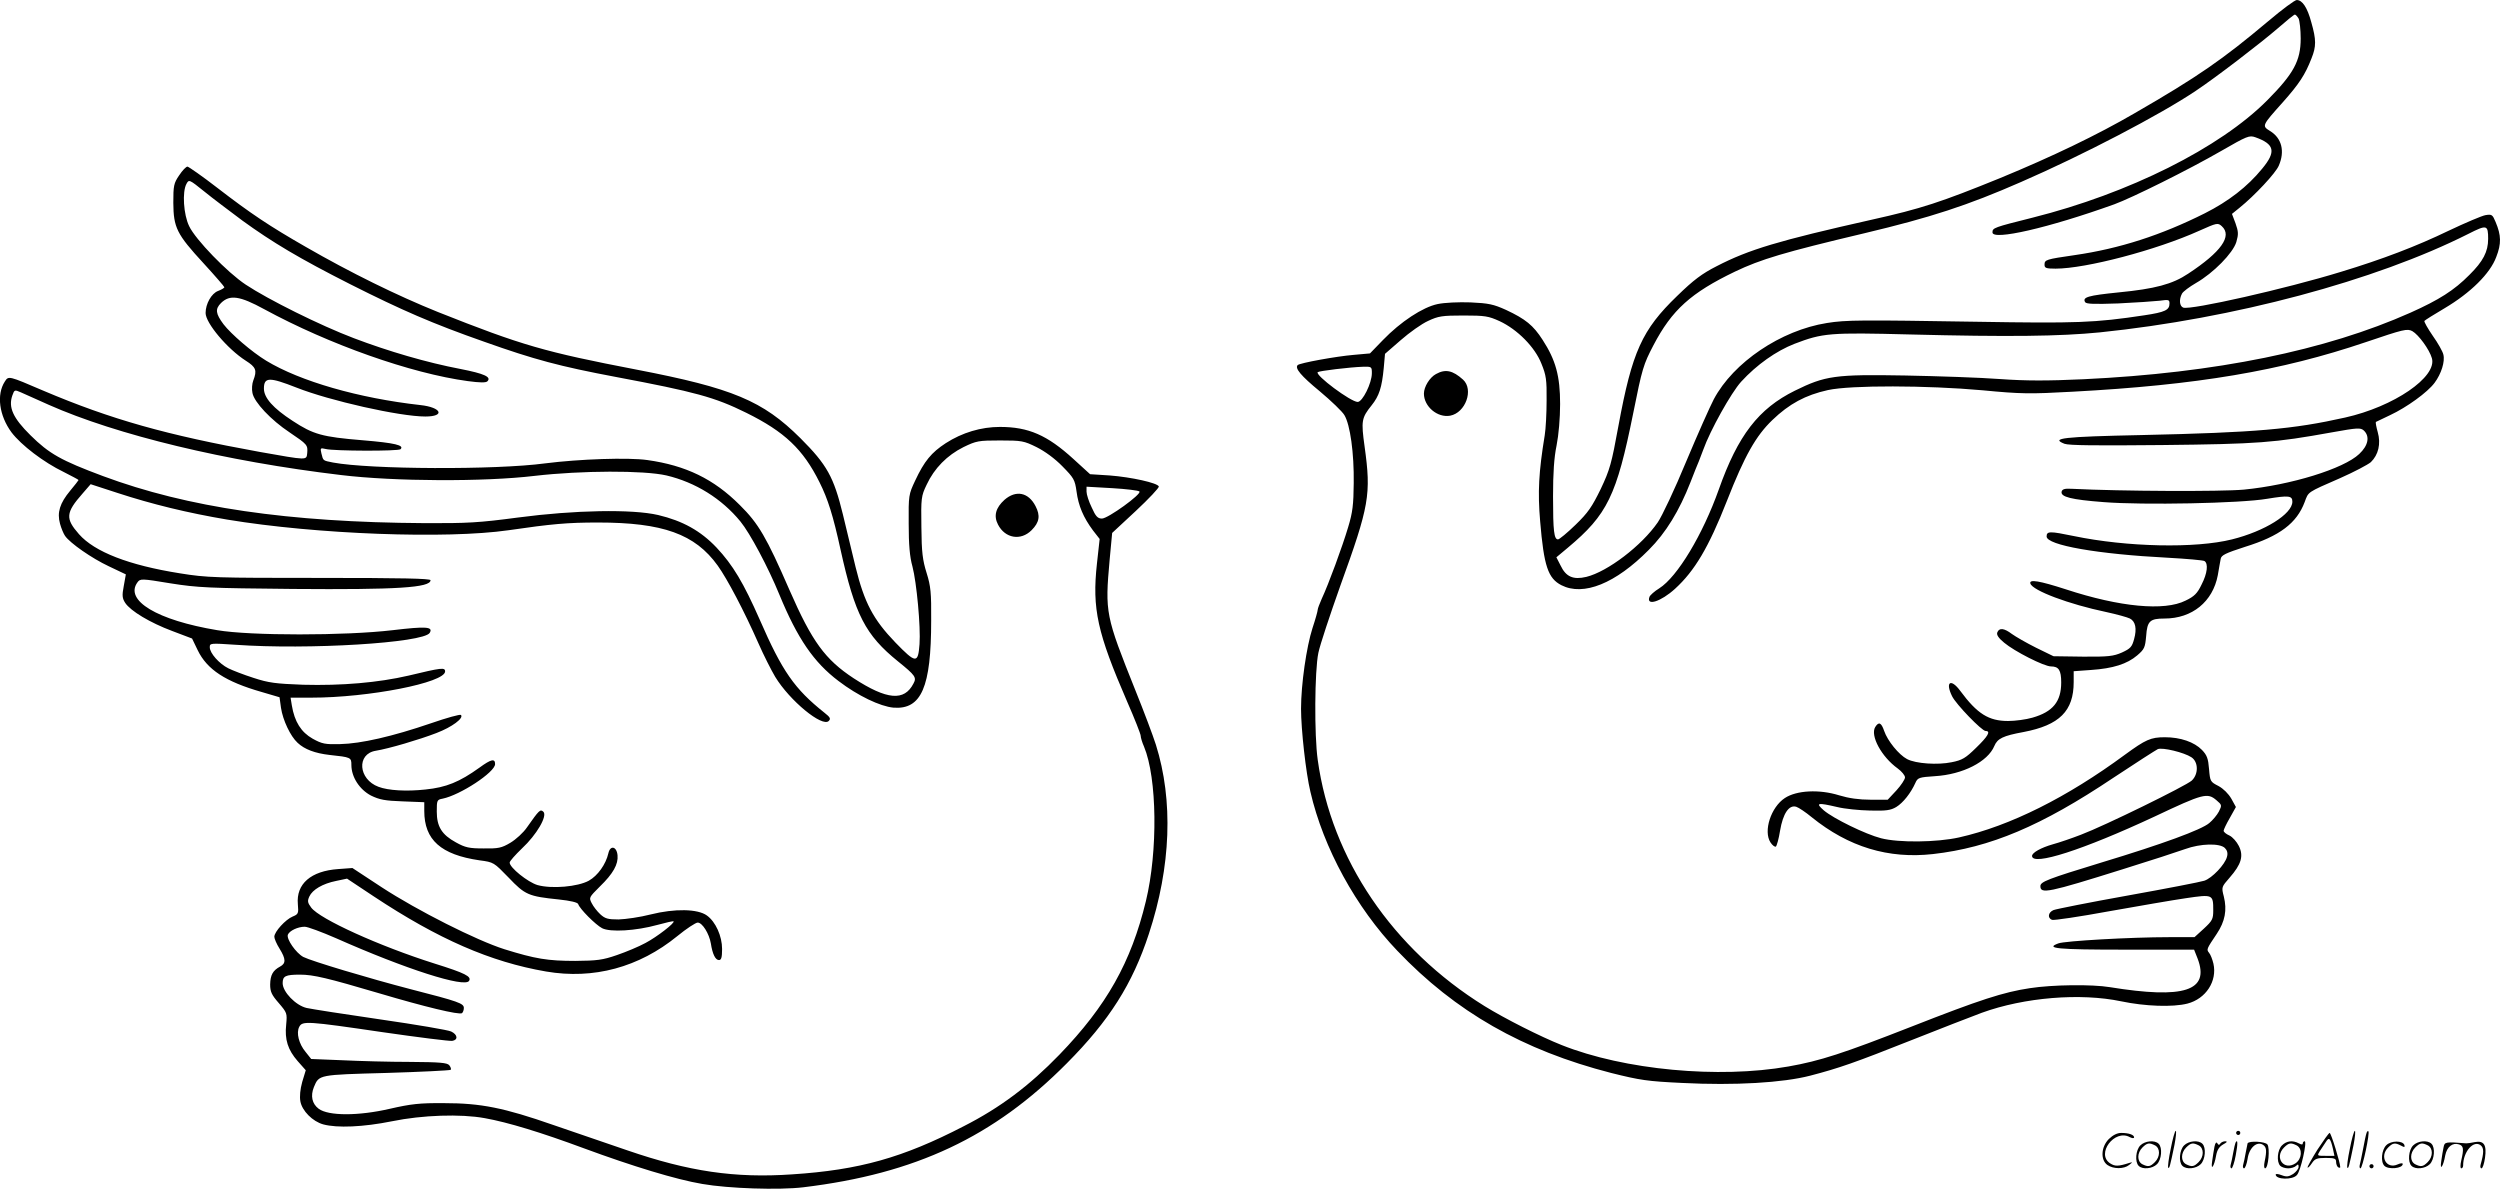 <svg version="1.0" xmlns="http://www.w3.org/2000/svg"
  viewBox="0 0 1200.425 570.803"
 preserveAspectRatio="xMidYMid meet">
<g transform="translate(-0.278,571) scale(0.1,-0.1)"
fill="#000000" stroke="none">
<path d="M10895 5609 c-220 -185 -338 -267 -643 -443 -179 -104 -395 -208
-645 -311 -285 -116 -379 -147 -617 -200 -449 -101 -589 -143 -744 -223 -71
-36 -112 -67 -190 -143 -169 -163 -216 -267 -282 -624 -33 -181 -41 -210 -85
-303 -42 -86 -61 -114 -121 -172 -40 -39 -78 -70 -84 -70 -19 0 -24 38 -24
206 0 113 5 187 17 245 10 50 17 131 17 199 0 134 -21 211 -84 308 -45 70 -82
100 -176 144 -60 27 -83 32 -170 36 -57 2 -125 -1 -158 -8 -72 -15 -178 -85
-263 -173 l-62 -64 -78 -7 c-84 -7 -259 -39 -269 -49 -15 -15 15 -51 106 -126
55 -46 108 -97 118 -114 28 -46 47 -183 45 -327 -1 -103 -5 -140 -27 -212 -27
-91 -94 -274 -127 -344 -10 -23 -19 -46 -19 -52 0 -6 -11 -46 -25 -88 -29 -90
-55 -270 -55 -387 0 -99 23 -307 45 -399 62 -269 219 -556 417 -763 280 -294
603 -478 1027 -587 140 -35 174 -40 341 -48 253 -13 484 1 615 35 138 36 213
62 490 172 132 52 282 111 334 130 204 74 473 96 669 55 114 -24 247 -29 318
-11 89 23 144 108 125 192 -5 21 -14 44 -21 52 -13 16 -12 18 37 91 40 60 50
114 34 179 -12 46 -11 46 28 91 56 64 68 104 44 152 -10 20 -30 43 -45 50 -16
7 -28 17 -28 23 0 5 13 33 30 62 l29 52 -22 40 c-14 24 -38 48 -62 61 -39 20
-40 22 -45 81 -4 51 -10 67 -34 92 -37 38 -103 61 -178 61 -68 0 -92 -11 -192
-84 -278 -205 -552 -342 -796 -397 -107 -24 -290 -26 -375 -4 -74 19 -228 94
-275 134 -41 36 -31 38 64 16 36 -9 108 -16 158 -17 77 -2 99 1 126 17 33 20
70 67 92 116 11 25 18 27 93 32 135 8 255 70 286 145 15 36 42 49 140 67 173
33 241 101 241 240 l0 52 83 6 c106 7 174 29 222 70 35 30 38 38 43 93 5 72
18 84 88 84 133 0 232 81 256 208 5 32 12 67 14 79 3 17 23 27 116 57 168 52
249 114 287 215 19 51 10 45 170 115 68 30 134 65 148 77 36 35 49 88 33 144
-7 25 -11 47 -9 49 2 1 33 16 69 33 79 37 179 109 213 155 32 43 51 102 42
136 -3 14 -26 55 -51 90 -24 35 -42 67 -40 71 3 4 46 31 97 61 125 74 219 167
248 246 25 64 24 104 -3 168 -15 36 -18 38 -49 33 -17 -3 -97 -37 -177 -75
-153 -74 -318 -137 -516 -197 -263 -81 -723 -185 -758 -172 -18 7 -21 39 -6
67 5 10 36 33 67 51 84 48 178 144 194 197 11 38 10 50 -4 90 l-17 45 37 30
c71 57 174 167 188 202 30 69 14 132 -42 166 -40 25 -40 25 62 139 77 87 106
130 137 210 23 57 23 89 -1 173 -19 71 -43 107 -70 107 -9 0 -70 -45 -136
-101z m145 12 c5 -11 10 -54 10 -96 0 -107 -34 -169 -160 -296 -227 -229 -665
-448 -1127 -564 -187 -47 -193 -49 -193 -71 0 -40 268 21 585 135 85 31 357
166 513 256 125 72 135 76 164 66 93 -33 101 -69 33 -151 -71 -87 -162 -157
-275 -214 -209 -105 -410 -170 -625 -201 -138 -20 -145 -22 -145 -46 0 -16 7
-19 53 -19 145 0 484 89 690 182 85 38 89 39 108 22 52 -47 -3 -124 -161 -228
-76 -51 -160 -73 -334 -90 -148 -15 -175 -23 -161 -47 6 -9 44 -10 159 -6 83
4 172 10 199 13 43 6 47 5 47 -13 0 -32 -21 -42 -121 -57 -238 -36 -324 -39
-804 -31 -555 9 -627 9 -720 -6 -221 -35 -449 -189 -543 -366 -18 -34 -78
-169 -133 -300 -54 -131 -116 -262 -136 -291 -77 -112 -241 -237 -343 -262
-63 -15 -98 0 -124 55 l-20 39 55 46 c190 159 234 249 314 646 43 215 49 234
97 326 89 170 180 252 392 354 124 59 233 92 621 184 319 76 494 133 752 246
299 130 668 323 838 437 98 65 314 231 395 301 41 36 78 66 82 66 4 0 12 -9
18 -19z m910 -1059 c0 -60 -24 -107 -90 -172 -73 -74 -146 -120 -282 -181
-408 -182 -937 -290 -1572 -320 -172 -8 -274 -8 -401 1 -93 7 -298 14 -455 17
-336 6 -383 -1 -529 -73 -174 -86 -273 -214 -365 -474 -77 -217 -199 -420
-286 -475 -23 -14 -44 -33 -47 -41 -17 -46 55 -23 123 39 94 86 161 198 249
422 85 217 139 312 218 388 81 78 159 120 267 144 110 24 475 23 742 -1 187
-18 229 -18 430 -7 600 32 1003 100 1410 238 183 62 199 66 224 53 30 -17 82
-88 94 -130 26 -90 -183 -233 -417 -285 -249 -56 -430 -72 -976 -84 -380 -8
-440 -15 -371 -42 21 -8 156 -9 469 -6 462 5 538 11 815 61 123 22 137 23 153
9 30 -28 22 -72 -22 -113 -75 -71 -328 -149 -554 -171 -108 -10 -588 -8 -827
4 -34 2 -45 -2 -48 -14 -5 -25 45 -38 202 -50 189 -15 659 -6 785 16 104 17
121 15 121 -14 0 -59 -133 -142 -290 -181 -175 -44 -504 -37 -759 16 -116 24
-131 24 -131 -2 0 -42 247 -85 581 -102 91 -5 171 -12 177 -16 19 -12 14 -59
-14 -113 -20 -42 -35 -57 -77 -77 -101 -51 -315 -31 -574 54 -127 41 -178 50
-171 28 11 -34 184 -99 365 -137 51 -11 101 -25 113 -31 27 -14 34 -49 20 -99
-10 -37 -17 -45 -58 -64 -41 -18 -65 -21 -188 -20 l-141 2 -84 41 c-46 23 -98
53 -116 66 -37 28 -61 31 -70 7 -4 -11 5 -26 33 -49 50 -42 192 -114 225 -114
37 0 49 -18 49 -77 0 -92 -40 -141 -138 -169 -31 -9 -83 -16 -117 -16 -93 0
-148 34 -230 145 -45 61 -73 43 -39 -26 19 -39 143 -167 161 -167 26 0 12 -25
-46 -81 -50 -49 -66 -59 -117 -69 -67 -14 -172 -7 -214 15 -40 21 -94 88 -110
135 -14 41 -26 46 -43 19 -25 -41 30 -143 108 -199 19 -14 35 -33 35 -43 0 -9
-19 -38 -41 -62 l-42 -45 -82 0 c-56 0 -105 7 -151 21 -96 30 -205 24 -261
-13 -67 -44 -104 -159 -69 -213 9 -14 21 -23 26 -20 4 3 14 37 20 76 14 83 43
126 78 115 12 -4 45 -26 74 -50 177 -143 368 -201 582 -177 275 31 521 135
866 366 107 71 204 133 214 138 23 9 126 -16 161 -39 34 -22 35 -81 2 -112
-27 -25 -418 -217 -532 -260 -44 -17 -105 -38 -135 -46 -56 -16 -100 -40 -100
-56 0 -50 245 29 588 189 235 111 254 116 298 78 26 -22 26 -24 11 -54 -9 -17
-30 -42 -46 -55 -37 -32 -225 -101 -516 -189 -262 -80 -295 -93 -295 -114 0
-39 38 -31 395 81 132 41 267 85 300 97 74 27 167 29 191 5 11 -11 15 -25 10
-42 -9 -37 -72 -103 -109 -115 -18 -6 -183 -38 -367 -71 -184 -33 -345 -65
-357 -70 -26 -11 -30 -38 -7 -47 8 -3 131 15 272 41 141 25 308 54 370 63 130
19 132 19 132 -58 0 -42 -4 -50 -45 -88 l-45 -41 -122 0 c-182 0 -502 -18
-532 -30 -65 -24 -7 -30 319 -30 l333 0 17 -43 c59 -155 -64 -195 -422 -137
-85 14 -274 12 -384 -5 -126 -19 -238 -55 -569 -185 -327 -128 -437 -164 -590
-191 -334 -59 -788 -17 -1089 103 -101 40 -273 127 -370 187 -442 274 -735
706 -801 1182 -17 120 -15 427 3 514 8 39 56 183 105 321 140 387 149 439 117
670 -17 123 -15 137 34 198 36 45 49 85 58 179 l6 68 76 66 c41 36 100 78 131
92 49 23 67 26 170 26 104 0 120 -3 173 -27 86 -40 170 -125 201 -204 23 -56
26 -78 25 -177 0 -61 -4 -137 -9 -167 -29 -177 -34 -273 -22 -413 18 -216 38
-274 102 -307 106 -54 260 8 420 170 82 82 146 187 200 325 17 44 35 89 40
100 4 11 14 36 21 55 33 93 134 274 182 327 75 82 169 148 256 182 136 52 168
55 555 45 474 -12 720 -9 911 10 643 66 1324 248 1770 473 89 45 95 44 95 -25z
m-5360 -644 c0 -48 -45 -138 -68 -138 -33 0 -206 129 -192 143 6 6 155 24 218
26 41 1 42 0 42 -31z M6898 3914 c-30 -16 -58 -61 -58 -94 0 -62 65 -117 126
-106 74 14 114 125 62 173 -50 45 -85 52 -130 27z M863 4868 c-26 -38 -28 -50
-28 -132 1 -119 16 -150 145 -290 55 -60 100 -112 100 -115 0 -4 -14 -12 -30
-18 -32 -12 -60 -62 -60 -106 0 -48 104 -172 193 -229 49 -31 55 -46 36 -95
-6 -15 -8 -42 -4 -60 8 -44 89 -130 178 -189 86 -58 88 -61 85 -99 -4 -36 4
-36 -228 5 -447 81 -714 156 -1039 294 -168 72 -167 72 -185 44 -41 -63 -27
-164 32 -244 47 -62 155 -144 250 -190 39 -20 72 -37 72 -39 0 -1 -18 -25 -40
-51 -50 -60 -64 -105 -49 -159 6 -22 17 -48 24 -58 24 -35 129 -108 210 -146
l82 -39 -10 -56 c-9 -46 -7 -59 7 -81 26 -39 119 -95 226 -135 l95 -36 27 -56
c45 -93 133 -151 308 -201 l85 -25 7 -51 c9 -59 45 -136 80 -168 33 -31 83
-50 153 -58 103 -11 105 -12 105 -48 0 -58 39 -118 94 -147 41 -20 67 -25 153
-28 l103 -4 0 -42 c0 -139 80 -210 265 -237 69 -9 69 -10 140 -83 79 -83 95
-90 241 -105 56 -6 90 -14 93 -22 7 -23 84 -100 115 -116 39 -20 161 -13 266
16 40 11 75 19 77 17 8 -7 -80 -75 -135 -104 -31 -17 -93 -43 -137 -58 -69
-24 -96 -27 -200 -28 -133 0 -192 10 -340 56 -133 42 -417 185 -590 298 l-140
92 -68 -5 c-131 -9 -203 -71 -194 -169 4 -44 2 -48 -25 -59 -34 -14 -88 -73
-88 -97 0 -9 11 -35 25 -57 31 -50 31 -71 3 -86 -35 -19 -47 -40 -48 -86 0
-35 7 -50 41 -89 40 -47 41 -49 36 -103 -8 -73 8 -122 55 -176 l39 -44 -17
-56 c-10 -36 -13 -70 -9 -93 8 -46 59 -97 110 -111 67 -18 191 -13 330 15 146
30 330 36 445 15 112 -20 272 -69 477 -145 233 -86 443 -150 568 -171 125 -22
369 -30 485 -16 539 65 915 242 1265 595 204 205 316 382 394 621 107 325 118
642 34 909 -14 44 -58 161 -98 260 -144 360 -147 373 -124 629 l12 128 114
106 c62 58 112 111 110 117 -5 17 -132 45 -236 53 l-94 6 -80 73 c-126 115
-216 154 -353 154 -90 0 -181 -27 -260 -78 -69 -45 -103 -86 -147 -180 -31
-66 -32 -70 -31 -207 0 -100 5 -159 18 -205 20 -76 40 -289 34 -373 -7 -94
-17 -94 -116 8 -106 110 -149 191 -191 362 -16 65 -43 179 -61 253 -44 180
-76 238 -204 366 -181 180 -325 240 -786 329 -441 85 -550 116 -955 277 -194
78 -420 189 -635 313 -171 98 -263 159 -425 284 -71 55 -136 100 -142 101 -7
0 -25 -19 -40 -42z m302 -216 c146 -106 277 -184 520 -307 248 -125 395 -189
643 -276 242 -86 362 -118 632 -169 382 -72 474 -97 626 -172 184 -91 273
-175 352 -334 40 -80 65 -159 101 -324 69 -312 119 -409 276 -536 83 -67 90
-77 74 -106 -44 -86 -127 -79 -287 25 -137 90 -200 176 -308 423 -111 255
-149 320 -239 409 -125 125 -259 190 -444 216 -91 13 -326 5 -491 -16 -238
-32 -841 -29 -1018 4 -50 10 -47 8 -56 44 -6 26 -5 27 21 21 38 -10 349 -11
359 -1 19 19 -26 30 -182 43 -195 16 -237 28 -336 93 -94 61 -138 111 -138
155 0 56 26 56 156 5 159 -63 496 -139 619 -139 97 0 78 44 -24 55 -295 33
-577 114 -740 213 -69 42 -169 128 -205 175 -38 51 -41 73 -12 102 42 41 89
35 208 -30 311 -169 704 -308 977 -345 60 -8 87 -8 94 -1 21 21 -16 37 -128
59 -163 31 -347 85 -513 148 -161 61 -412 186 -519 257 -88 58 -242 217 -272
281 -27 55 -34 165 -13 203 12 22 13 22 85 -36 39 -32 122 -94 182 -139z
m-930 -885 c329 -146 851 -272 1405 -338 256 -31 688 -33 930 -4 225 26 524
27 633 2 139 -33 265 -111 355 -221 46 -56 133 -219 187 -351 87 -211 165
-325 284 -415 93 -71 200 -122 264 -128 134 -10 181 98 181 418 1 134 -2 165
-22 229 -19 61 -24 98 -25 220 -2 139 -1 149 25 203 37 80 99 142 177 181 62
30 72 32 176 32 104 0 114 -2 175 -32 40 -20 88 -55 124 -92 55 -56 60 -64 68
-121 9 -69 33 -125 79 -187 l32 -41 -13 -118 c-24 -218 2 -333 145 -663 36
-82 65 -156 65 -164 0 -8 7 -32 16 -52 63 -151 67 -502 9 -742 -71 -294 -189
-503 -415 -737 -144 -149 -285 -255 -460 -344 -292 -151 -501 -210 -824 -231
-275 -19 -496 14 -790 115 -100 34 -260 89 -356 122 -238 83 -348 105 -525
105 -118 1 -159 -4 -260 -27 -151 -35 -295 -35 -342 0 -32 24 -40 62 -23 104
25 60 21 59 348 68 166 5 305 12 309 15 3 4 0 13 -7 22 -10 12 -44 15 -189 16
-97 0 -243 4 -325 8 l-149 6 -27 34 c-32 38 -46 92 -30 121 15 28 38 27 398
-26 173 -25 324 -44 336 -42 29 4 27 30 -5 45 -14 7 -167 33 -340 58 -173 25
-332 50 -354 55 -52 12 -115 77 -115 119 0 34 13 41 83 41 65 0 131 -16 382
-90 219 -65 381 -104 396 -95 5 4 9 15 9 25 0 22 -25 31 -255 90 -200 52 -477
135 -516 155 -35 19 -82 86 -74 107 8 19 48 38 81 38 14 0 81 -25 150 -55 336
-149 618 -239 639 -205 13 21 -18 37 -165 83 -266 84 -552 214 -593 269 -17
23 -19 31 -9 53 15 33 64 62 129 75 l52 11 128 -85 c311 -206 561 -315 828
-361 228 -39 446 20 630 170 44 36 88 65 98 65 22 0 55 -53 63 -100 8 -52 22
-80 39 -80 11 0 15 12 15 53 0 62 -31 131 -73 161 -44 32 -154 34 -270 5 -50
-13 -120 -23 -154 -24 -52 0 -65 4 -88 25 -15 14 -33 37 -41 53 -14 27 -13 28
39 80 64 62 89 107 85 150 -4 43 -35 50 -44 10 -12 -53 -51 -108 -94 -132 -53
-29 -177 -40 -246 -21 -47 14 -134 84 -134 108 0 7 27 37 59 68 71 66 123 156
103 176 -15 14 -20 9 -79 -75 -17 -25 -53 -58 -80 -74 -42 -25 -58 -28 -128
-27 -69 0 -88 4 -133 29 -68 37 -92 76 -92 148 0 54 1 57 28 62 84 17 252 127
252 166 0 28 -19 24 -75 -17 -96 -69 -160 -95 -259 -105 -91 -10 -179 -5 -226
13 -97 36 -106 158 -13 173 62 10 208 53 291 85 76 29 133 72 118 87 -4 4 -69
-14 -144 -40 -184 -63 -336 -98 -436 -100 -72 -2 -87 1 -132 26 -55 31 -87 81
-100 160 l-6 37 99 0 c277 0 643 72 643 126 0 20 -17 18 -175 -20 -146 -34
-322 -49 -507 -44 -132 5 -165 9 -238 33 -47 15 -101 36 -121 46 -44 22 -89
73 -89 101 0 20 3 20 123 12 350 -25 903 9 933 57 18 30 -17 32 -178 13 -228
-27 -684 -27 -842 0 -289 48 -447 143 -383 230 13 18 19 18 158 -5 132 -21
182 -23 589 -27 499 -4 660 6 660 42 0 8 -137 11 -532 11 -502 0 -541 1 -671
22 -246 39 -410 103 -485 188 -66 75 -64 103 17 195 l39 45 129 -42 c165 -54
337 -96 527 -128 428 -71 1054 -94 1351 -51 206 30 282 37 429 37 311 0 466
-55 575 -207 46 -64 127 -218 195 -372 25 -57 62 -130 81 -162 70 -115 226
-243 257 -212 11 11 7 18 -21 40 -143 114 -202 198 -310 446 -78 177 -129 263
-208 347 -76 80 -162 128 -280 156 -125 29 -401 24 -673 -12 -188 -25 -244
-28 -450 -27 -653 4 -1137 75 -1543 226 -201 75 -258 107 -348 196 -84 83
-107 134 -87 191 10 28 11 28 41 15 18 -8 77 -34 132 -59z m5239 -417 c12 -12
-151 -130 -180 -130 -20 0 -30 10 -49 53 -14 28 -25 63 -25 76 l0 24 123 -7
c67 -4 126 -11 131 -16z M4826 3310 c-42 -38 -53 -77 -31 -119 34 -66 109 -79
161 -27 38 38 43 70 19 116 -34 66 -94 78 -149 30z M10426 194 c-10 -47 -15
-88 -12 -91 5 -6 9 7 30 110 7 37 10 67 6 67 -4 0 -15 -39 -24 -86z M10740
270 c0 -5 5 -10 10 -10 6 0 10 5 10 10 0 6 -4 10 -10 10 -5 0 -10 -4 -10 -10z
M11286 194 c-10 -47 -15 -88 -12 -91 5 -6 9 7 30 110 7 37 10 67 6 67 -4 0
-15 -39 -24 -86z M11366 269 c-3 -8 -10 -41 -16 -74 -6 -33 -14 -68 -16 -77
-3 -10 -1 -18 3 -18 10 0 46 171 38 178 -2 3 -7 -1 -9 -9z M10129 241 c-38
-38 -41 -101 -7 -125 29 -20 79 -20 104 0 18 14 18 15 1 10 -53 -17 -69 -17
-92 -2 -69 45 21 166 94 126 12 -6 21 -7 21 -1 0 12 -25 21 -62 21 -19 0 -39
-10 -59 -29z M11130 189 c-28 -45 -49 -83 -47 -85 2 -3 12 7 21 21 14 21 24
25 66 25 43 0 50 -3 50 -19 0 -11 5 -23 10 -26 6 -3 10 -3 10 1 0 20 -44 164
-51 164 -4 0 -30 -37 -59 -81z m75 4 l7 -33 -42 0 c-42 0 -42 0 -28 23 8 12
21 32 29 44 15 25 22 18 34 -34z M10280 210 c-22 -22 -27 -79 -8 -98 19 -19
66 -14 88 8 22 22 27 79 8 98 -19 19 -66 14 -88 -8z m71 0 c25 -14 25 -54 -1
-80 -23 -23 -33 -24 -61 -10 -25 14 -25 54 1 80 23 23 33 24 61 10z M10490
210 c-22 -22 -27 -79 -8 -98 19 -19 66 -14 88 8 22 22 27 79 8 98 -19 19 -66
14 -88 -8z m71 0 c25 -14 25 -54 -1 -80 -23 -23 -33 -24 -61 -10 -25 14 -25
54 1 80 23 23 33 24 61 10z M10636 204 c-3 -16 -8 -47 -11 -69 -8 -51 10 -26
19 27 5 27 15 42 34 53 18 10 22 14 10 15 -9 0 -20 -5 -24 -11 -5 -8 -9 -8
-14 1 -5 8 -10 3 -14 -16z M10737 223 c-2 -4 -7 -26 -11 -48 -4 -22 -9 -48
-12 -57 -3 -10 -1 -18 4 -18 4 0 14 28 20 62 11 58 10 81 -1 61z M10795 220
c-1 -3 -5 -23 -9 -45 -4 -22 -9 -48 -12 -57 -3 -10 -1 -18 4 -18 5 0 13 20 17
45 7 53 44 87 74 68 17 -11 19 -28 8 -80 -4 -18 -3 -33 2 -33 16 0 24 99 11
115 -12 14 -87 18 -95 5z M10960 210 c-22 -22 -27 -79 -8 -98 7 -7 24 -12 38
-12 14 0 31 5 38 12 9 9 12 8 12 -5 0 -9 -12 -24 -26 -34 -21 -13 -32 -15 -55
-6 -16 6 -29 8 -29 3 0 -24 81 -27 102 -2 18 19 50 162 37 162 -5 0 -9 -5 -9
-10 0 -7 -6 -7 -19 0 -30 16 -59 12 -81 -10z m71 0 c29 -16 25 -65 -6 -86 -56
-37 -103 28 -55 76 23 23 33 24 61 10z M11461 211 c-23 -23 -28 -80 -9 -99 19
-19 88 -13 88 9 0 5 -11 4 -24 -2 -54 -25 -89 38 -46 81 23 23 33 24 62 9 16
-9 19 -8 16 3 -8 22 -64 22 -87 -1z M11590 210 c-22 -22 -27 -79 -8 -98 19
-19 66 -14 88 8 22 22 27 79 8 98 -19 19 -66 14 -88 -8z m71 0 c25 -14 25 -54
-1 -80 -23 -23 -33 -24 -61 -10 -25 14 -25 54 1 80 23 23 33 24 61 10z M11736
201 c-3 -14 -8 -44 -11 -66 -8 -51 10 -26 19 27 8 41 35 63 66 53 22 -7 24
-21 11 -77 -5 -22 -5 -38 0 -38 5 0 9 6 9 13 0 68 51 125 85 97 15 -13 15 -35
-1 -92 -3 -10 -1 -18 4 -18 6 0 13 23 17 50 9 63 -5 84 -49 76 -17 -4 -35 -6
-41 -6 -101 8 -104 7 -109 -19z M11380 110 c0 -5 5 -10 10 -10 6 0 10 5 10 10
0 6 -4 10 -10 10 -5 0 -10 -4 -10 -10z"/>
</g>
</svg>
